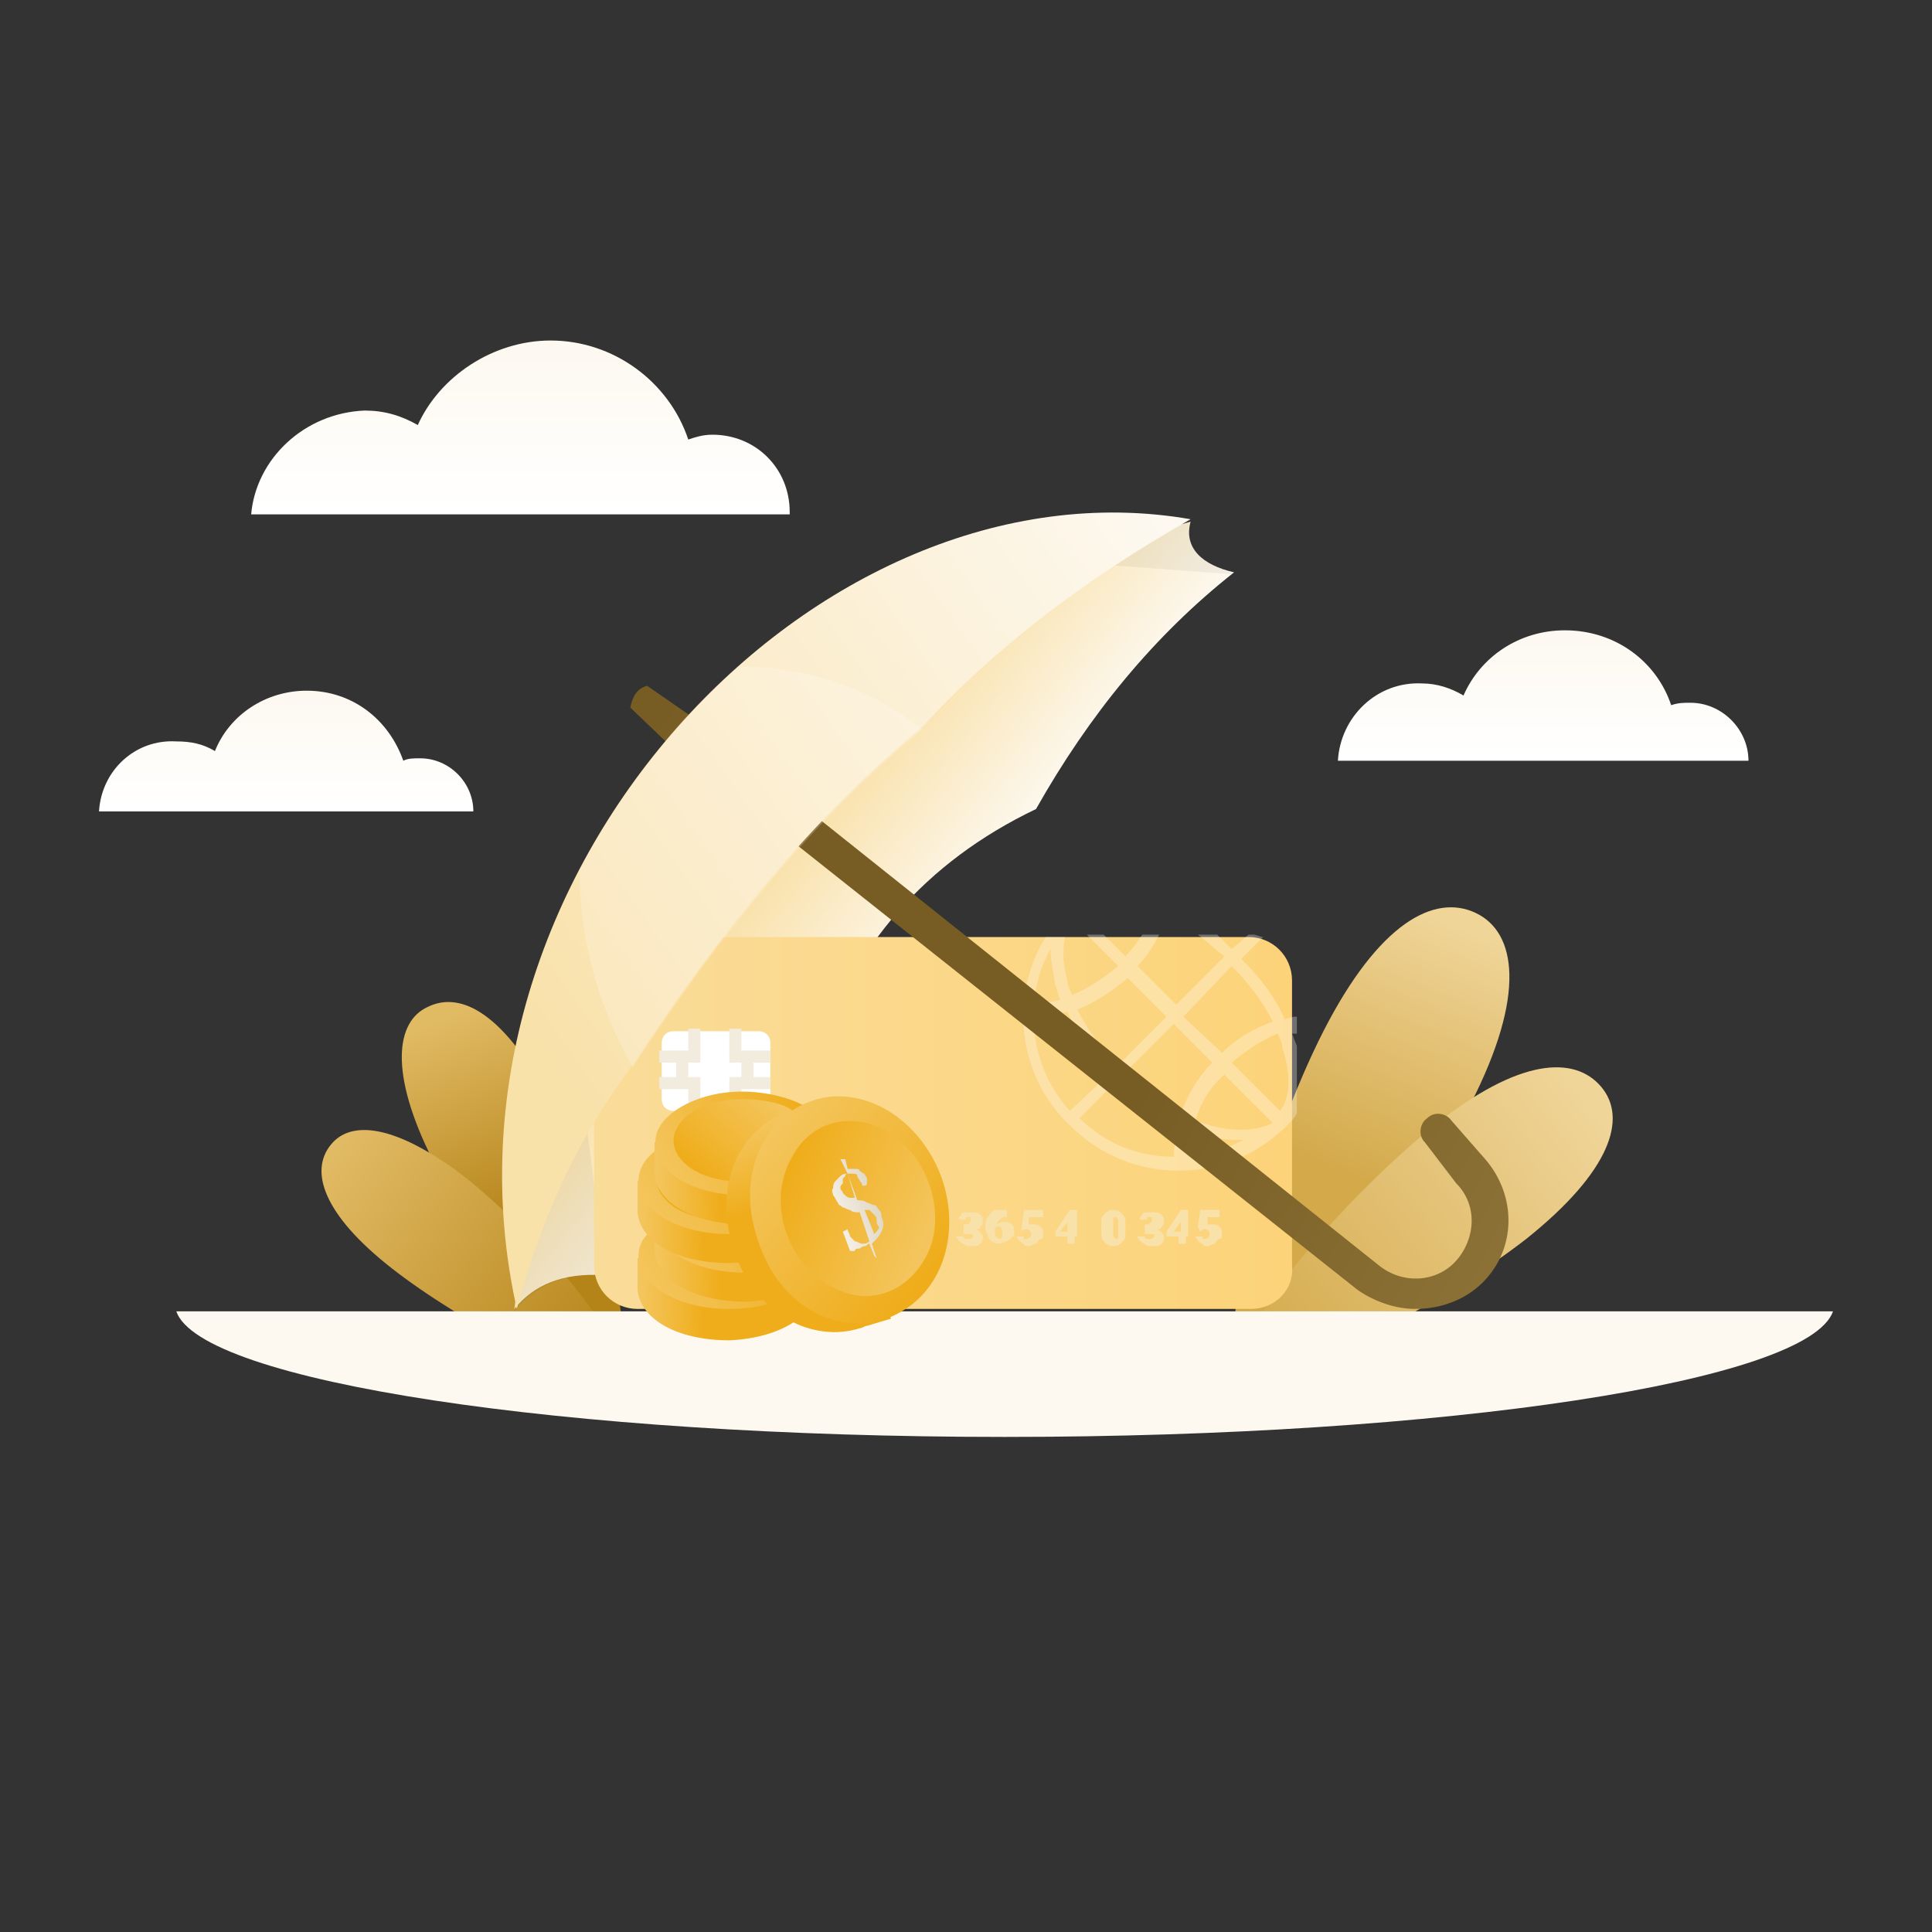 <svg xmlns="http://www.w3.org/2000/svg" xml:space="preserve" id="Insurance" x="0" y="0" enable-background="new 0 0 80 80" version="1.1" viewBox="0 0 80 80">
  <rect x="0" y="0" width="80" height="80" fill="#333333" stroke="none"/>
  <g fill="#000000" class="color000000 svgShape">
    <g fill="#000000" class="color000000 svgShape">
      <linearGradient id="SVGID_1_" x1="4191.481" x2="4194.762" y1="-1383.943" y2="-1373.096" gradientTransform="matrix(.776 .633 -.633 .774 -4068.03 -1543.675)" gradientUnits="userSpaceOnUse">
        <stop offset="0" stop-color="#f0d599" class="stopColorf099dd svgShape"></stop>
        <stop offset="1" stop-color="#d3a94a" class="stopColord34ac0 svgShape"></stop>
      </linearGradient>
      <path fill="url(#SVGID_1_)" d="M60.9,45.7c-2.3,4.5-7.5,11.5-9.2,10.7c-1.7-0.8,0.8-9.2,3.1-13.7c2.3-4.5,4.6-5.7,6.3-4.9
			C62.8,38.6,63.2,41.2,60.9,45.7z"></path>
      <linearGradient id="SVGID_2_" x1="4200.429" x2="4196.513" y1="-1381.65" y2="-1364.136" gradientTransform="matrix(.776 .633 -.633 .774 -4068.03 -1543.675)" gradientUnits="userSpaceOnUse">
        <stop offset="0" stop-color="#f0d599" class="stopColorf099dd svgShape"></stop>
        <stop offset="1" stop-color="#d3a94a" class="stopColord34ac0 svgShape"></stop>
      </linearGradient>
      <path fill="url(#SVGID_2_)" d="M59.4,46.6c-3.5,2.8-8.6,8.5-7.6,9.8c1,1.3,7.8-2.3,11.4-5.1c3.5-2.8,4.2-5,3.1-6.3
			C65.2,43.7,62.9,43.8,59.4,46.6z"></path>
    </g>
    <g fill="#000000" class="color000000 svgShape">
      <linearGradient id="SVGID_3_" x1="7044.285" x2="7046.927" y1="-3711.838" y2="-3703.1" gradientTransform="matrix(-.776 .633 .633 .774 7833.681 -1543.675)" gradientUnits="userSpaceOnUse">
        <stop offset="0" stop-color="#e1ba64" class="stopColor64c2e1 svgShape"></stop>
        <stop offset="1" stop-color="#b58418" class="stopColor1897b5 svgShape"></stop>
      </linearGradient>
      <path fill="url(#SVGID_3_)" d="M17.9,48c1.8,3.7,6,9.3,7.4,8.6c1.4-0.7-0.6-7.4-2.5-11s-3.7-4.6-5.1-3.9
			C16.4,42.3,16.1,44.4,17.9,48z"></path>
      <linearGradient id="SVGID_4_" x1="7051.492" x2="7048.338" y1="-3709.99" y2="-3695.882" gradientTransform="matrix(-.776 .633 .633 .774 7833.681 -1543.675)" gradientUnits="userSpaceOnUse">
        <stop offset="0" stop-color="#e1ba64" class="stopColor64c2e1 svgShape"></stop>
        <stop offset="1" stop-color="#b58418" class="stopColor1897b5 svgShape"></stop>
      </linearGradient>
      <path fill="url(#SVGID_4_)" d="M19.2,48.7c2.8,2.2,7,6.9,6.1,7.9c-0.8,1.1-6.3-1.9-9.1-4.1s-3.4-4-2.5-5.1
			C14.5,46.4,16.3,46.5,19.2,48.7z"></path>
    </g>
    <path fill="#fdf9f1" d="M7.3,54.3c1,2.9,16,5.2,34.3,5.2s33.3-2.3,34.3-5.2H7.3z" class="colorf1f5fd svgShape"></path>
    <linearGradient id="SVGID_5_" x1="38.072" x2="32.372" y1="40.096" y2="35.518" gradientUnits="userSpaceOnUse">
      <stop offset="0" stop-color="#fdf9f1" class="stopColorf1f5fd svgShape"></stop>
      <stop offset="1" stop-color="#f9e1aa" class="stopColoraac8f9 svgShape"></stop>
    </linearGradient>
    <path fill="url(#SVGID_5_)" d="M49.3,21.6l-2.5,0.7l-4.4,1.9L32.3,32L22.1,48.4l-0.8,5.8c0.8-1,2-1.5,3.7-1.4c2-3.8,4.9-6.8,8.8-9
		c1.5-4.6,4.5-8.1,9.1-10.3c2.2-3.9,4.9-7.2,8.2-9.8C49.8,23.4,49,22.7,49.3,21.6z"></path>
    <linearGradient id="SVGID_6_" x1="38.028" x2="27.481" y1="38.587" y2="29.635" gradientUnits="userSpaceOnUse">
      <stop offset="0" stop-color="#997e41" class="stopColor416d99 svgShape"></stop>
      <stop offset="1" stop-color="#775d24" class="stopColor244d77 svgShape"></stop>
    </linearGradient>
    <path fill="url(#SVGID_6_)" d="M26.8,28.4l2.6,1.8l-1,1.3l-2.3-2.2C26.2,28.8,26.4,28.5,26.8,28.4z"></path>
    <path d="m49.3 21.6-2.5.7-2.2 1 6.7.5C49.8 23.4 49 22.7 49.3 21.6zM25.1 52.8l-1-7.6-2 3.3-.8 5.8C22.2 53.2 23.4 52.7 25.1 52.8z" opacity=".05" fill="#000000" class="color000000 svgShape"></path>
    <g fill="#000000" class="color000000 svgShape">
      <linearGradient id="SVGID_7_" x1="24.622" x2="53.589" y1="46.498" y2="46.498" gradientUnits="userSpaceOnUse">
        <stop offset="0" stop-color="#fadc99" class="stopColor99a9fa svgShape"></stop>
        <stop offset="1" stop-color="#fcd379" class="stopColor797efc svgShape"></stop>
      </linearGradient>
      <path fill="url(#SVGID_7_)" d="M51.8,54.2H26.4c-1,0-1.8-0.8-1.8-1.8V40.6c0-1,0.8-1.8,1.8-1.8h25.3c1,0,1.8,0.8,1.8,1.8v11.8
			C53.6,53.4,52.8,54.2,51.8,54.2z"></path>
      <path fill="#ffffff" d="M31.4,46h-3.5c-0.3,0-0.5-0.2-0.5-0.5v-2.3c0-0.3,0.2-0.5,0.5-0.5h3.5c0.3,0,0.5,0.2,0.5,0.5v2.3
			C31.9,45.8,31.7,46,31.4,46z" class="colorffffff svgShape"></path>
      <g fill="#000000" class="color000000 svgShape">
        <path fill="#f2ecdf" d="M29 44v-1.4h-.5v.9h-1.2V44H28v.6h-.7v.5h1.2V46H29v-1.4h-.5V44H29zM31.9 44v-.5h-1.2v-.9h-.5V44h.5v.6h-.5V46h.5v-.9h1.2v-.5h-.7V44H31.9z" class="colordfe5f2 svgShape"></path>
      </g>
      <g fill="#000000" class="color000000 svgShape">
        <g fill="#000000" class="color000000 svgShape">
          <path fill="#f9e1aa" d="M28.3 51.5h-.3v-1l-.3.1v-.2l.6-.2h0V51.5zM29.8 51c0 .2 0 .3-.1.4-.1.1-.2.2-.4.2-.2 0-.3-.1-.4-.2-.1-.1-.1-.2-.1-.4v-.3c0-.2 0-.3.1-.4.1-.1.2-.2.4-.2s.3.1.4.2c.1.1.1.2.1.4V51zM29.5 50.7c0-.1 0-.2 0-.2 0 0-.1-.1-.1-.1-.1 0-.1 0-.1.1 0 0 0 .1 0 .2V51c0 .1 0 .2 0 .2 0 0 .1.1.1.1.1 0 .1 0 .1-.1 0 0 0-.1 0-.2V50.7zM31.2 51.5h-1v-.2l.4-.5c.1-.1.2-.2.2-.3 0-.1 0-.1 0-.1 0 0-.1 0-.1 0 0 0-.1 0-.1.1 0 0 0 .1 0 .2h-.3c0-.1 0-.2.1-.2 0-.1.1-.1.2-.2.1 0 .2-.1.3-.1.2 0 .3 0 .3.1.1.1.1.2.1.3 0 .1 0 .1 0 .2 0 .1-.1.1-.1.2 0 .1-.1.1-.2.2l-.2.2h.5V51.5zM32.3 51.5h-.3v-1l-.3.1v-.2l.6-.2h0V51.5zM34.5 51c0 .2 0 .3-.1.4-.1.1-.2.2-.4.2-.2 0-.3-.1-.4-.2-.1-.1-.1-.2-.1-.4v-.3c0-.2 0-.3.1-.4.1-.1.2-.2.4-.2.2 0 .3.1.4.2.1.1.1.2.1.4V51zM34.2 50.7c0-.1 0-.2 0-.2 0 0-.1-.1-.1-.1-.1 0-.1 0-.1.1 0 0 0 .1 0 .2V51c0 .1 0 .2 0 .2 0 0 .1.1.1.1.1 0 .1 0 .1-.1 0 0 0-.1 0-.2V50.7zM35.2 50.7h.2c.1 0 .2-.1.2-.2 0 0 0-.1 0-.1 0 0-.1 0-.1 0 0 0-.1 0-.1 0 0 0 0 .1 0 .1h-.3c0-.1 0-.1.1-.2 0-.1.1-.1.2-.1.1 0 .2 0 .2 0 .2 0 .3 0 .4.1.1.1.1.2.1.3 0 .1 0 .1-.1.2 0 .1-.1.1-.2.1.1 0 .1.1.2.1 0 .1.1.1.1.2 0 .1 0 .2-.1.3-.1.1-.2.1-.4.1-.1 0-.2 0-.3-.1-.1 0-.1-.1-.2-.1 0-.1-.1-.1-.1-.2h.3c0 0 0 .1.1.1 0 0 .1 0 .1 0 .1 0 .1 0 .1 0 0 0 .1-.1.1-.1 0-.1 0-.1-.1-.1 0 0-.1 0-.1 0h-.2V50.7zM37.2 51.5h-1v-.2l.4-.5c.1-.1.2-.2.2-.3 0-.1 0-.1 0-.1 0 0-.1 0-.1 0 0 0-.1 0-.1.1 0 0 0 .1 0 .2h-.3c0-.1 0-.2.1-.2 0-.1.1-.1.2-.2.1 0 .2-.1.3-.1.2 0 .3 0 .3.1.1.1.1.2.1.3 0 .1 0 .1 0 .2 0 .1-.1.1-.1.2 0 .1-.1.1-.2.2l-.2.2h.5V51.5zM38.3 51.5H38v-1l-.3.1v-.2l.6-.2h0V51.5zM39.9 50.7H40c.1 0 .2-.1.2-.2 0 0 0-.1 0-.1 0 0-.1 0-.1 0 0 0-.1 0-.1 0 0 0 0 .1 0 .1h-.3c0-.1 0-.1.1-.2 0-.1.1-.1.2-.1.1 0 .2 0 .2 0 .2 0 .3 0 .4.1.1.1.1.2.1.3 0 .1 0 .1-.1.2 0 .1-.1.1-.2.1.1 0 .1.1.2.1 0 .1.1.1.1.2 0 .1 0 .2-.1.3-.1.1-.2.1-.4.1-.1 0-.2 0-.3-.1-.1 0-.1-.1-.2-.1 0-.1-.1-.1-.1-.2h.3c0 0 0 .1.1.1 0 0 .1 0 .1 0 .1 0 .1 0 .1 0 0 0 .1-.1.1-.1 0-.1 0-.1-.1-.1 0 0-.1 0-.1 0h-.2V50.7zM41.7 50.1v.3h0c-.1 0-.2 0-.3.1s-.1.1-.1.2c.1-.1.2-.1.3-.1.1 0 .2 0 .3.1.1.1.1.2.1.3 0 .1 0 .2-.1.2 0 .1-.1.1-.2.2-.1 0-.2.1-.3.1-.1 0-.2 0-.3-.1-.1 0-.1-.1-.2-.2 0-.1-.1-.2-.1-.3v-.1c0-.1 0-.3.1-.4.1-.1.1-.2.3-.3C41.4 50.1 41.5 50.1 41.7 50.1L41.7 50.1zM41.4 50.8c0 0-.1 0-.1 0 0 0-.1 0-.1.1V51c0 .2.1.3.2.3 0 0 .1 0 .1-.1 0 0 0-.1 0-.2 0-.1 0-.1-.1-.2C41.5 50.9 41.5 50.8 41.4 50.8zM42.3 50.8l.1-.7h.8v.3h-.6l0 .3c0 0 .1 0 .1 0 0 0 .1 0 .1 0 .1 0 .2 0 .3.1.1.1.1.2.1.3 0 .1 0 .2-.1.2s-.1.1-.2.2c-.1 0-.2.1-.3.1-.1 0-.2 0-.2-.1-.1 0-.1-.1-.2-.1 0-.1-.1-.1-.1-.2h.3c0 .1 0 .1 0 .1 0 0 .1 0 .1 0 .1 0 .2-.1.2-.2 0-.1-.1-.2-.2-.2-.1 0-.1 0-.2.1L42.3 50.8zM44.5 51h.1v.2h-.1v.3h-.3v-.3h-.5l0-.2.6-.9v0h.3V51zM43.9 51h.3v-.4l0 0L43.9 51zM46.6 51c0 .2 0 .3-.1.4-.1.1-.2.2-.4.2-.2 0-.3-.1-.4-.2-.1-.1-.1-.2-.1-.4v-.3c0-.2 0-.3.1-.4.1-.1.2-.2.4-.2s.3.1.4.2c.1.1.1.2.1.4V51zM46.3 50.7c0-.1 0-.2 0-.2 0 0-.1-.1-.1-.1-.1 0-.1 0-.1.1 0 0 0 .1 0 .2V51c0 .1 0 .2 0 .2 0 0 .1.1.1.1.1 0 .1 0 .1-.1 0 0 0-.1 0-.2V50.7zM47.3 50.7h.2c.1 0 .2-.1.2-.2 0 0 0-.1 0-.1 0 0-.1 0-.1 0 0 0-.1 0-.1 0 0 0 0 .1 0 .1h-.3c0-.1 0-.1.1-.2 0-.1.1-.1.2-.1.1 0 .2 0 .2 0 .2 0 .3 0 .4.1.1.1.1.2.1.3 0 .1 0 .1-.1.2 0 .1-.1.1-.2.1.1 0 .1.1.2.1 0 .1.1.1.1.2 0 .1 0 .2-.1.3-.1.1-.2.1-.4.1-.1 0-.2 0-.3-.1-.1 0-.1-.1-.2-.1 0-.1-.1-.1-.1-.2h.3c0 0 0 .1.1.1 0 0 .1 0 .1 0 .1 0 .1 0 .1 0 0 0 .1-.1.1-.1 0-.1 0-.1-.1-.1 0 0-.1 0-.1 0h-.2V50.7zM49.1 51h.1v.2h-.1v.3h-.3v-.3h-.5l0-.2.6-.9v0h.3V51zM48.6 51h.3v-.4l0 0L48.6 51zM49.6 50.8l.1-.7h.8v.3H50l0 .3c0 0 .1 0 .1 0 0 0 .1 0 .1 0 .1 0 .2 0 .3.1.1.1.1.2.1.3 0 .1 0 .2-.1.2s-.1.1-.2.2c-.1 0-.2.1-.3.1-.1 0-.2 0-.2-.1-.1 0-.1-.1-.2-.1 0-.1-.1-.1-.1-.2h.3c0 .1 0 .1 0 .1 0 0 .1 0 .1 0 .1 0 .2-.1.2-.2 0-.1-.1-.2-.2-.2-.1 0-.1 0-.2.1L49.6 50.8z" class="coloraac8f9 svgShape"></path>
        </g>
      </g>
      <path fill="#ffffff" d="M53.6,42.1c-0.1,0-0.3,0.1-0.4,0.1c-0.4-0.9-1-1.7-1.8-2.5l0.9-0.9c-0.1,0-0.3-0.1-0.4-0.1
			h-0.2L51,39.3c-0.2-0.2-0.4-0.4-0.6-0.6h-0.8c0.4,0.3,0.7,0.6,1.1,0.9l-2,2l-1.6-1.6c0.4-0.4,0.7-0.9,0.9-1.3h-0.7
			c-0.2,0.3-0.4,0.6-0.7,0.9l-0.9-0.9H45l1.3,1.3c-0.6,0.5-1.2,0.9-1.9,1.2c-0.1-0.2-0.2-0.4-0.2-0.6c-0.2-0.7-0.2-1.3-0.1-1.8h-0.8
			c-1.5,2.4-1.2,5.7,1,7.8c2.5,2.5,6.5,2.5,9,0c0.2-0.2,0.3-0.3,0.4-0.5v-2.8c-0.1-0.2-0.1-0.3-0.2-0.5c0.1,0,0.1,0,0.2,0V42.1z
			 M51,40c0.7,0.7,1.3,1.5,1.7,2.3c-0.8,0.3-1.5,0.7-2.1,1.3L49,42.1L51,40z M46.7,40.5l1.6,1.6l-2,2c-0.7-0.7-1.3-1.5-1.7-2.3
			C45.4,41.5,46.1,41,46.7,40.5z M43.5,39.3c0,0.4,0.1,0.9,0.2,1.5c0.1,0.2,0.1,0.4,0.2,0.6c-0.4,0.1-0.7,0.1-1.1,0.2
			C42.9,40.7,43.1,40,43.5,39.3z M42.8,42.1c0.5,0,0.9-0.1,1.4-0.2c0.4,0.9,1,1.7,1.8,2.5L44.3,46C43.3,44.9,42.8,43.5,42.8,42.1z
			 M48.6,47.9c-1.4,0-2.8-0.5-3.9-1.6l1.6-1.6c0.8,0.8,1.7,1.4,2.5,1.8C48.7,47,48.6,47.5,48.6,47.9z M46.6,44.4l2-2l1.6,1.6
			c-0.6,0.6-1,1.3-1.3,2.1C48.2,45.7,47.4,45.1,46.6,44.4z M49.2,47.9c0-0.4,0.1-0.7,0.2-1.1c0.2,0.1,0.4,0.1,0.6,0.2
			c0.5,0.2,1,0.2,1.5,0.2C50.7,47.6,50,47.8,49.2,47.9z M50.1,46.6c-0.2-0.1-0.4-0.1-0.6-0.2c0.2-0.7,0.6-1.4,1.2-1.9l2,2
			C52.1,46.8,51.2,46.9,50.1,46.6z M53,46l-2-2c0.6-0.5,1.2-0.9,1.9-1.2c0.1,0.2,0.2,0.4,0.2,0.6C53.5,44.6,53.4,45.5,53,46z" opacity=".3" class="colorffffff svgShape"></path>
    </g>
    <g fill="#000000" class="color000000 svgShape">
      <linearGradient id="SVGID_8_" x1="71.336" x2="47.582" y1="56.767" y2="44.359" gradientUnits="userSpaceOnUse">
        <stop offset="0" stop-color="#997e41" class="stopColor416d99 svgShape"></stop>
        <stop offset="1" stop-color="#775d24" class="stopColor244d77 svgShape"></stop>
      </linearGradient>
      <path fill="url(#SVGID_8_)" d="M58.6,54.2c-0.8,0-1.7-0.3-2.4-0.8L31.5,33.8c-0.3-0.2-0.4-0.7-0.1-1c0.2-0.3,0.7-0.4,1-0.1
			l24.7,19.7c1,0.8,2.4,0.7,3.2-0.2c0.8-0.9,0.9-2.3,0-3.2L59,47.3c-0.3-0.3-0.2-0.8,0.1-1c0.3-0.3,0.8-0.2,1,0.1l1.4,1.6
			c1.3,1.5,1.3,3.7-0.1,5.1C60.7,53.8,59.7,54.2,58.6,54.2z"></path>
    </g>
    <linearGradient id="SVGID_9_" x1="50.1" x2="22.521" y1="23.792" y2="43.221" gradientUnits="userSpaceOnUse">
      <stop offset="0" stop-color="#fdf9f1" class="stopColorf1f5fd svgShape"></stop>
      <stop offset="1" stop-color="#f9e1aa" class="stopColoraac8f9 svgShape"></stop>
    </linearGradient>
    <path fill="url(#SVGID_9_)" d="M21.4,54.2c-4-17.9,12.4-35.4,27.9-32.7c-4.4,2.5-8.2,5.4-11.1,8.6c-4.5,3.7-8.4,8.5-12,14
		C24,47,22.4,50.4,21.4,54.2z"></path>
    <path fill="#ffffff" d="M38.2,30.2c-2.3-1.8-4.9-2.6-7.6-2.6c-2.6,2.3-4.9,5.2-6.6,8.4c0,3,0.8,5.7,2.2,8.2
		C29.8,38.7,33.7,33.9,38.2,30.2z" opacity=".2" class="colorffffff svgShape"></path>
    <g fill="#000000" class="color000000 svgShape">
      <g fill="#000000" class="color000000 svgShape">
        <g fill="#000000" class="color000000 svgShape">
          <linearGradient id="SVGID_10_" x1="-779.583" x2="-779.583" y1="-907.47" y2="-904.937" gradientTransform="rotate(-91.431 91.927 -820.334)scale(1)" gradientUnits="userSpaceOnUse">
            <stop offset="0" stop-color="#f4c55c" class="stopColorfaa34d svgShape"></stop>
            <stop offset="1" stop-color="#efad1b" class="stopColoref7b1b svgShape"></stop>
          </linearGradient>
          <path fill="url(#SVGID_10_)" d="M30,50.6c1.5,0,3,0.5,3.6,1.4l0.2,0l0,0.6c0,0.1,0,0.6,0,0.7l0,0c0,1.1-1.4,2.1-3.6,2.2
					c-2.2,0-3.7-0.9-3.8-2.1l0-0.7l0-0.6l0.2,0C27,51.2,28.5,50.6,30,50.6z"></path>
          <linearGradient id="SVGID_11_" x1="-780.409" x2="-777.13" y1="-906.795" y2="-901.264" gradientTransform="rotate(-91.431 91.927 -820.334)scale(1)" gradientUnits="userSpaceOnUse">
            <stop offset="0" stop-color="#f4c55c" class="stopColorfaa34d svgShape"></stop>
            <stop offset="1" stop-color="#efad1b" class="stopColoref7b1b svgShape"></stop>
          </linearGradient>
          <path fill="url(#SVGID_11_)" d="M30,49.9c1.6,0,3.2,0.6,3.7,1.6c0.5,1.3-0.9,2.7-3.5,2.7c-2.5,0-4.1-1.3-3.7-2.6
					C26.8,50.7,28.4,50,30,49.9z"></path>
          <linearGradient id="SVGID_12_" x1="-777.004" x2="-780.107" y1="-902.552" y2="-905.411" gradientTransform="rotate(-91.431 91.927 -820.334)scale(1)" gradientUnits="userSpaceOnUse">
            <stop offset="0" stop-color="#f4c55c" class="stopColorfaa34d svgShape"></stop>
            <stop offset="1" stop-color="#efad1b" class="stopColoref7b1b svgShape"></stop>
          </linearGradient>
          <path fill="url(#SVGID_12_)" d="M32.4,52.9c-1.1,0.9-3.4,1-4.6,0.1c-1-0.8-0.7-1.8,0.4-2.4c1-0.5,2.5-0.5,3.6-0.1
					C33,51.1,33.4,52.1,32.4,52.9z"></path>
        </g>
        <g fill="#000000" class="color000000 svgShape">
          <linearGradient id="SVGID_13_" x1="-778.028" x2="-778.028" y1="-906.768" y2="-904.235" gradientTransform="rotate(-91.431 91.927 -820.334)scale(1)" gradientUnits="userSpaceOnUse">
            <stop offset="0" stop-color="#f4c55c" class="stopColorfaa34d svgShape"></stop>
            <stop offset="1" stop-color="#efad1b" class="stopColoref7b1b svgShape"></stop>
          </linearGradient>
          <path fill="url(#SVGID_13_)" d="M30.7,49c1.5,0,3,0.5,3.6,1.4l0.2,0l0,0.6c0,0.1,0,0.6,0,0.7l0,0c0,1.1-1.4,2.1-3.6,2.2
					c-2.2,0-3.7-0.9-3.8-2.1l0-0.7l0-0.6l0.2,0C27.7,49.6,29.2,49,30.7,49z"></path>
          <linearGradient id="SVGID_14_" x1="-778.853" x2="-775.574" y1="-906.093" y2="-900.562" gradientTransform="rotate(-91.431 91.927 -820.334)scale(1)" gradientUnits="userSpaceOnUse">
            <stop offset="0" stop-color="#f4c55c" class="stopColorfaa34d svgShape"></stop>
            <stop offset="1" stop-color="#efad1b" class="stopColoref7b1b svgShape"></stop>
          </linearGradient>
          <path fill="url(#SVGID_14_)" d="M30.7,48.4c1.6,0,3.2,0.6,3.7,1.6c0.5,1.3-0.9,2.7-3.5,2.7s-4.1-1.3-3.7-2.6
					C27.5,49.1,29,48.4,30.7,48.4z"></path>
          <linearGradient id="SVGID_15_" x1="-775.448" x2="-778.551" y1="-901.85" y2="-904.709" gradientTransform="rotate(-91.431 91.927 -820.334)scale(1)" gradientUnits="userSpaceOnUse">
            <stop offset="0" stop-color="#f4c55c" class="stopColorfaa34d svgShape"></stop>
            <stop offset="1" stop-color="#efad1b" class="stopColoref7b1b svgShape"></stop>
          </linearGradient>
          <path fill="url(#SVGID_15_)" d="M33.1,51.3c-1.1,0.9-3.4,1-4.6,0.1c-1-0.8-0.7-1.8,0.4-2.4c1-0.5,2.5-0.5,3.6-0.1
					C33.7,49.5,34,50.5,33.1,51.3z"></path>
        </g>
        <g fill="#000000" class="color000000 svgShape">
          <linearGradient id="SVGID_16_" x1="-776.449" x2="-776.449" y1="-907.392" y2="-904.858" gradientTransform="rotate(-91.431 91.927 -820.334)scale(1)" gradientUnits="userSpaceOnUse">
            <stop offset="0" stop-color="#f4c55c" class="stopColorfaa34d svgShape"></stop>
            <stop offset="1" stop-color="#efad1b" class="stopColoref7b1b svgShape"></stop>
          </linearGradient>
          <path fill="url(#SVGID_16_)" d="M30,47.4c1.5,0,3,0.5,3.6,1.4l0.2,0l0,0.6c0,0.1,0,0.6,0,0.7l0,0c0,1.1-1.4,2.1-3.6,2.2
					c-2.2,0-3.7-0.9-3.8-2.1l0-0.7l0-0.6l0.2,0C27,48.1,28.5,47.4,30,47.4z"></path>
          <linearGradient id="SVGID_17_" x1="-777.275" x2="-773.996" y1="-906.716" y2="-901.186" gradientTransform="rotate(-91.431 91.927 -820.334)scale(1)" gradientUnits="userSpaceOnUse">
            <stop offset="0" stop-color="#f4c55c" class="stopColorfaa34d svgShape"></stop>
            <stop offset="1" stop-color="#efad1b" class="stopColoref7b1b svgShape"></stop>
          </linearGradient>
          <path fill="url(#SVGID_17_)" d="M30,46.8c1.6,0,3.2,0.6,3.7,1.6c0.5,1.3-0.9,2.7-3.5,2.7c-2.5,0-4.1-1.3-3.7-2.6
					C26.8,47.5,28.4,46.8,30,46.8z"></path>
          <linearGradient id="SVGID_18_" x1="-773.87" x2="-776.973" y1="-902.473" y2="-905.333" gradientTransform="rotate(-91.431 91.927 -820.334)scale(1)" gradientUnits="userSpaceOnUse">
            <stop offset="0" stop-color="#f4c55c" class="stopColorfaa34d svgShape"></stop>
            <stop offset="1" stop-color="#efad1b" class="stopColoref7b1b svgShape"></stop>
          </linearGradient>
          <path fill="url(#SVGID_18_)" d="M32.4,49.8c-1.1,0.9-3.4,1-4.6,0.1c-1-0.8-0.7-1.8,0.4-2.4c1-0.5,2.5-0.5,3.6-0.1
					C33,48,33.4,49,32.4,49.8z"></path>
        </g>
        <g fill="#000000" class="color000000 svgShape">
          <linearGradient id="SVGID_19_" x1="-774.894" x2="-774.894" y1="-906.69" y2="-904.156" gradientTransform="rotate(-91.431 91.927 -820.334)scale(1)" gradientUnits="userSpaceOnUse">
            <stop offset="0" stop-color="#f4c55c" class="stopColorfaa34d svgShape"></stop>
            <stop offset="1" stop-color="#efad1b" class="stopColoref7b1b svgShape"></stop>
          </linearGradient>
          <path fill="url(#SVGID_19_)" d="M30.7,45.8c1.5,0,3,0.5,3.6,1.4l0.2,0l0,0.6c0,0.1,0,0.6,0,0.7l0,0c0,1.1-1.4,2.1-3.6,2.2
					c-2.2,0-3.7-0.9-3.8-2.1l0-0.7l0-0.6l0.2,0C27.7,46.5,29.2,45.9,30.7,45.8z"></path>
          <linearGradient id="SVGID_20_" x1="-775.719" x2="-772.44" y1="-906.014" y2="-900.484" gradientTransform="rotate(-91.431 91.927 -820.334)scale(1)" gradientUnits="userSpaceOnUse">
            <stop offset="0" stop-color="#f4c55c" class="stopColorfaa34d svgShape"></stop>
            <stop offset="1" stop-color="#efad1b" class="stopColoref7b1b svgShape"></stop>
          </linearGradient>
          <path fill="url(#SVGID_20_)" d="M30.7,45.2c1.6,0,3.2,0.6,3.7,1.6c0.5,1.3-0.9,2.7-3.5,2.7s-4.1-1.3-3.7-2.6
					C27.5,46,29,45.2,30.7,45.2z"></path>
          <linearGradient id="SVGID_21_" x1="-772.314" x2="-775.417" y1="-901.771" y2="-904.631" gradientTransform="rotate(-91.431 91.927 -820.334)scale(1)" gradientUnits="userSpaceOnUse">
            <stop offset="0" stop-color="#f4c55c" class="stopColorfaa34d svgShape"></stop>
            <stop offset="1" stop-color="#efad1b" class="stopColoref7b1b svgShape"></stop>
          </linearGradient>
          <path fill="url(#SVGID_21_)" d="M33.1,48.2c-1.1,0.9-3.4,1-4.6,0.1c-1-0.8-0.7-1.8,0.4-2.4c1-0.5,2.5-0.5,3.6-0.1
					C33.7,46.4,34,47.4,33.1,48.2z"></path>
        </g>
      </g>
      <g fill="#000000" class="color000000 svgShape">
        <linearGradient id="SVGID_22_" x1="-225.415" x2="-225.415" y1="-192.128" y2="-188.878" gradientTransform="rotate(-19.074 612.947 -840.828)" gradientUnits="userSpaceOnUse">
          <stop offset="0" stop-color="#f4c55c" class="stopColorfaa34d svgShape"></stop>
          <stop offset="1" stop-color="#efad1b" class="stopColoref7b1b svgShape"></stop>
        </linearGradient>
        <path fill="url(#SVGID_22_)" d="M37.9,49.2c0.6,1.8,0.2,4-1.1,5.2l0.1,0.2l-1,0.3c-0.1,0-0.2,0.1-0.3,0.1l0,0
				c-1.9,0.6-4.3-0.5-5.2-3.2c-0.9-2.7,0.2-5,2.1-5.7l0.3-0.1l1-0.3l0.1,0.2C35.6,45.9,37.2,47.4,37.9,49.2z"></path>
        <linearGradient id="SVGID_23_" x1="-226.6" x2="-222.125" y1="-191.495" y2="-183.949" gradientTransform="rotate(-19.074 612.947 -840.828)" gradientUnits="userSpaceOnUse">
          <stop offset="0" stop-color="#f4c55c" class="stopColorfaa34d svgShape"></stop>
          <stop offset="1" stop-color="#efad1b" class="stopColoref7b1b svgShape"></stop>
        </linearGradient>
        <path fill="url(#SVGID_23_)" d="M39,48.8c0.7,2,0.2,4.3-1.5,5.4c-2.1,1.4-5.1,0.3-6.1-2.8c-1.1-3.1,0.6-5.8,3.1-6
				C36.5,45.3,38.3,46.8,39,48.8z"></path>
        <linearGradient id="SVGID_24_" x1="-221.685" x2="-226.274" y1="-185.543" y2="-189.771" gradientTransform="rotate(-19.074 612.947 -840.828)" gradientUnits="userSpaceOnUse">
          <stop offset="0" stop-color="#f4c55c" class="stopColorfaa34d svgShape"></stop>
          <stop offset="1" stop-color="#efad1b" class="stopColoref7b1b svgShape"></stop>
        </linearGradient>
        <path fill="url(#SVGID_24_)" d="M34.7,53.4c-2.1-0.9-3-3.6-1.9-5.5c0.9-1.7,2.9-1.9,4.3-0.8c1.3,1,1.9,2.8,1.5,4.3
				C38.1,53.1,36.4,54.2,34.7,53.4z"></path>
      </g>
      <g fill="#000000" class="color000000 svgShape">
        <linearGradient id="SVGID_25_" x1="-224.88" x2="-222.991" y1="-187.601" y2="-187.601" gradientTransform="rotate(-19.074 612.947 -840.828)" gradientUnits="userSpaceOnUse">
          <stop offset="0" stop-color="#f5f0e6" class="stopColore6edf5 svgShape"></stop>
          <stop offset="1" stop-color="#e0d8c6" class="stopColorc6d3e0 svgShape"></stop>
        </linearGradient>
        <path fill="url(#SVGID_25_)" d="M35.1,48.4c0.1,0,0.2,0,0.3,0c0.1,0,0.2,0,0.2,0.1c0.1,0,0.1,0.1,0.2,0.1c0,0.1,0.1,0.1,0.1,0.2
				c0,0.1,0,0.2,0,0.2c0,0.1-0.1,0.1-0.2,0.1c0-0.1,0-0.1-0.1-0.2c0-0.1-0.1-0.1-0.1-0.2c0-0.1-0.1-0.1-0.2-0.1c-0.1,0-0.1,0-0.2,0
				l0.4,1.1c0.1,0,0.3,0,0.4,0.1c0.1,0,0.2,0.1,0.3,0.1c0.1,0,0.1,0.1,0.2,0.2c0.1,0.1,0.1,0.2,0.1,0.3c0.1,0.2,0.1,0.4,0,0.6
				c-0.1,0.2-0.2,0.3-0.4,0.5l0.2,0.6L36.2,52L36,51.5c-0.1,0-0.1,0.1-0.2,0.1c-0.1,0-0.2,0.1-0.2,0.1c-0.1,0-0.2,0-0.2,0.1
				c-0.1,0-0.2,0-0.2,0l-0.3-0.8l0.2-0.1c0,0.1,0.1,0.2,0.1,0.3c0.1,0.1,0.1,0.1,0.2,0.2c0.1,0,0.2,0.1,0.3,0.1c0.1,0,0.2,0,0.3-0.1
				l-0.4-1.2c-0.2,0-0.3,0-0.4-0.1c-0.1,0-0.2-0.1-0.3-0.1c-0.1-0.1-0.2-0.1-0.2-0.2c-0.1-0.1-0.1-0.2-0.2-0.3c0-0.1-0.1-0.2,0-0.3
				c0-0.1,0-0.2,0.1-0.3c0.1-0.1,0.1-0.1,0.2-0.2c0.1-0.1,0.2-0.1,0.3-0.1L34.8,48l0.2,0L35.1,48.4z M34.8,49.2
				c0,0.1,0.1,0.1,0.1,0.2c0,0,0.1,0.1,0.1,0.1c0,0,0.1,0.1,0.2,0.1c0.1,0,0.1,0,0.2,0l-0.3-1c-0.1,0-0.1,0.1-0.1,0.1
				c0,0-0.1,0.1-0.1,0.1c0,0,0,0.1,0,0.2C34.8,49.1,34.8,49.1,34.8,49.2z M36.3,50.5c0-0.1,0-0.1-0.1-0.2c0,0-0.1-0.1-0.1-0.1
				c0,0-0.1-0.1-0.1-0.1c-0.1,0-0.1,0-0.2,0l0.4,1c0.1-0.1,0.2-0.2,0.2-0.3C36.3,50.7,36.3,50.6,36.3,50.5z"></path>
      </g>
    </g>
    <linearGradient id="SVGID_26_" x1="4877.548" x2="4877.548" y1="21.253" y2="14.485" gradientTransform="matrix(-1 0 0 1 4899.14 0)" gradientUnits="userSpaceOnUse">
      <stop offset="0" stop-color="#ffffff" class="stopColorffffff svgShape"></stop>
      <stop offset="1" stop-color="#fdf9f1" class="stopColorf1f5fd svgShape"></stop>
    </linearGradient>
    <path fill="url(#SVGID_26_)" d="M10.4,21.3h22.3c0,0,0,0,0-0.1c0-1.8-1.4-3.2-3.2-3.2c-0.4,0-0.7,0.1-1,0.2
		c-0.8-2.4-3.1-4.1-5.7-4.1c-2.4,0-4.6,1.5-5.5,3.5c-0.7-0.4-1.4-0.6-2.2-0.6C12.6,17.1,10.6,19,10.4,21.3z"></path>
    <linearGradient id="SVGID_27_" x1="4887.311" x2="4887.311" y1="33.494" y2="28.794" gradientTransform="matrix(-1 0 0 1 4899.14 0)" gradientUnits="userSpaceOnUse">
      <stop offset="0" stop-color="#ffffff" class="stopColorffffff svgShape"></stop>
      <stop offset="1" stop-color="#fdf9f1" class="stopColorf1f5fd svgShape"></stop>
    </linearGradient>
    <path fill="url(#SVGID_27_)" d="M4.1,33.6h15.5c0,0,0,0,0,0c0-1.2-1-2.2-2.2-2.2c-0.3,0-0.5,0-0.7,0.1c-0.6-1.7-2.1-2.9-4-2.9
		c-1.7,0-3.2,1-3.8,2.5c-0.5-0.3-1-0.4-1.6-0.4C5.6,30.6,4.2,31.9,4.1,33.6z"></path>
    <linearGradient id="SVGID_28_" x1="4835.284" x2="4835.284" y1="31.404" y2="26.245" gradientTransform="matrix(-1 0 0 1 4899.14 0)" gradientUnits="userSpaceOnUse">
      <stop offset="0" stop-color="#ffffff" class="stopColorffffff svgShape"></stop>
      <stop offset="1" stop-color="#fdf9f1" class="stopColorf1f5fd svgShape"></stop>
    </linearGradient>
    <path fill="url(#SVGID_28_)" d="M55.4,31.5h17c0,0,0,0,0,0c0-1.3-1.1-2.4-2.4-2.4c-0.3,0-0.5,0-0.8,0.1c-0.6-1.8-2.3-3.1-4.4-3.1
		c-1.9,0-3.5,1.1-4.2,2.7c-0.5-0.3-1.1-0.5-1.7-0.5C57,28.2,55.5,29.7,55.4,31.5z"></path>
  </g>
</svg>
